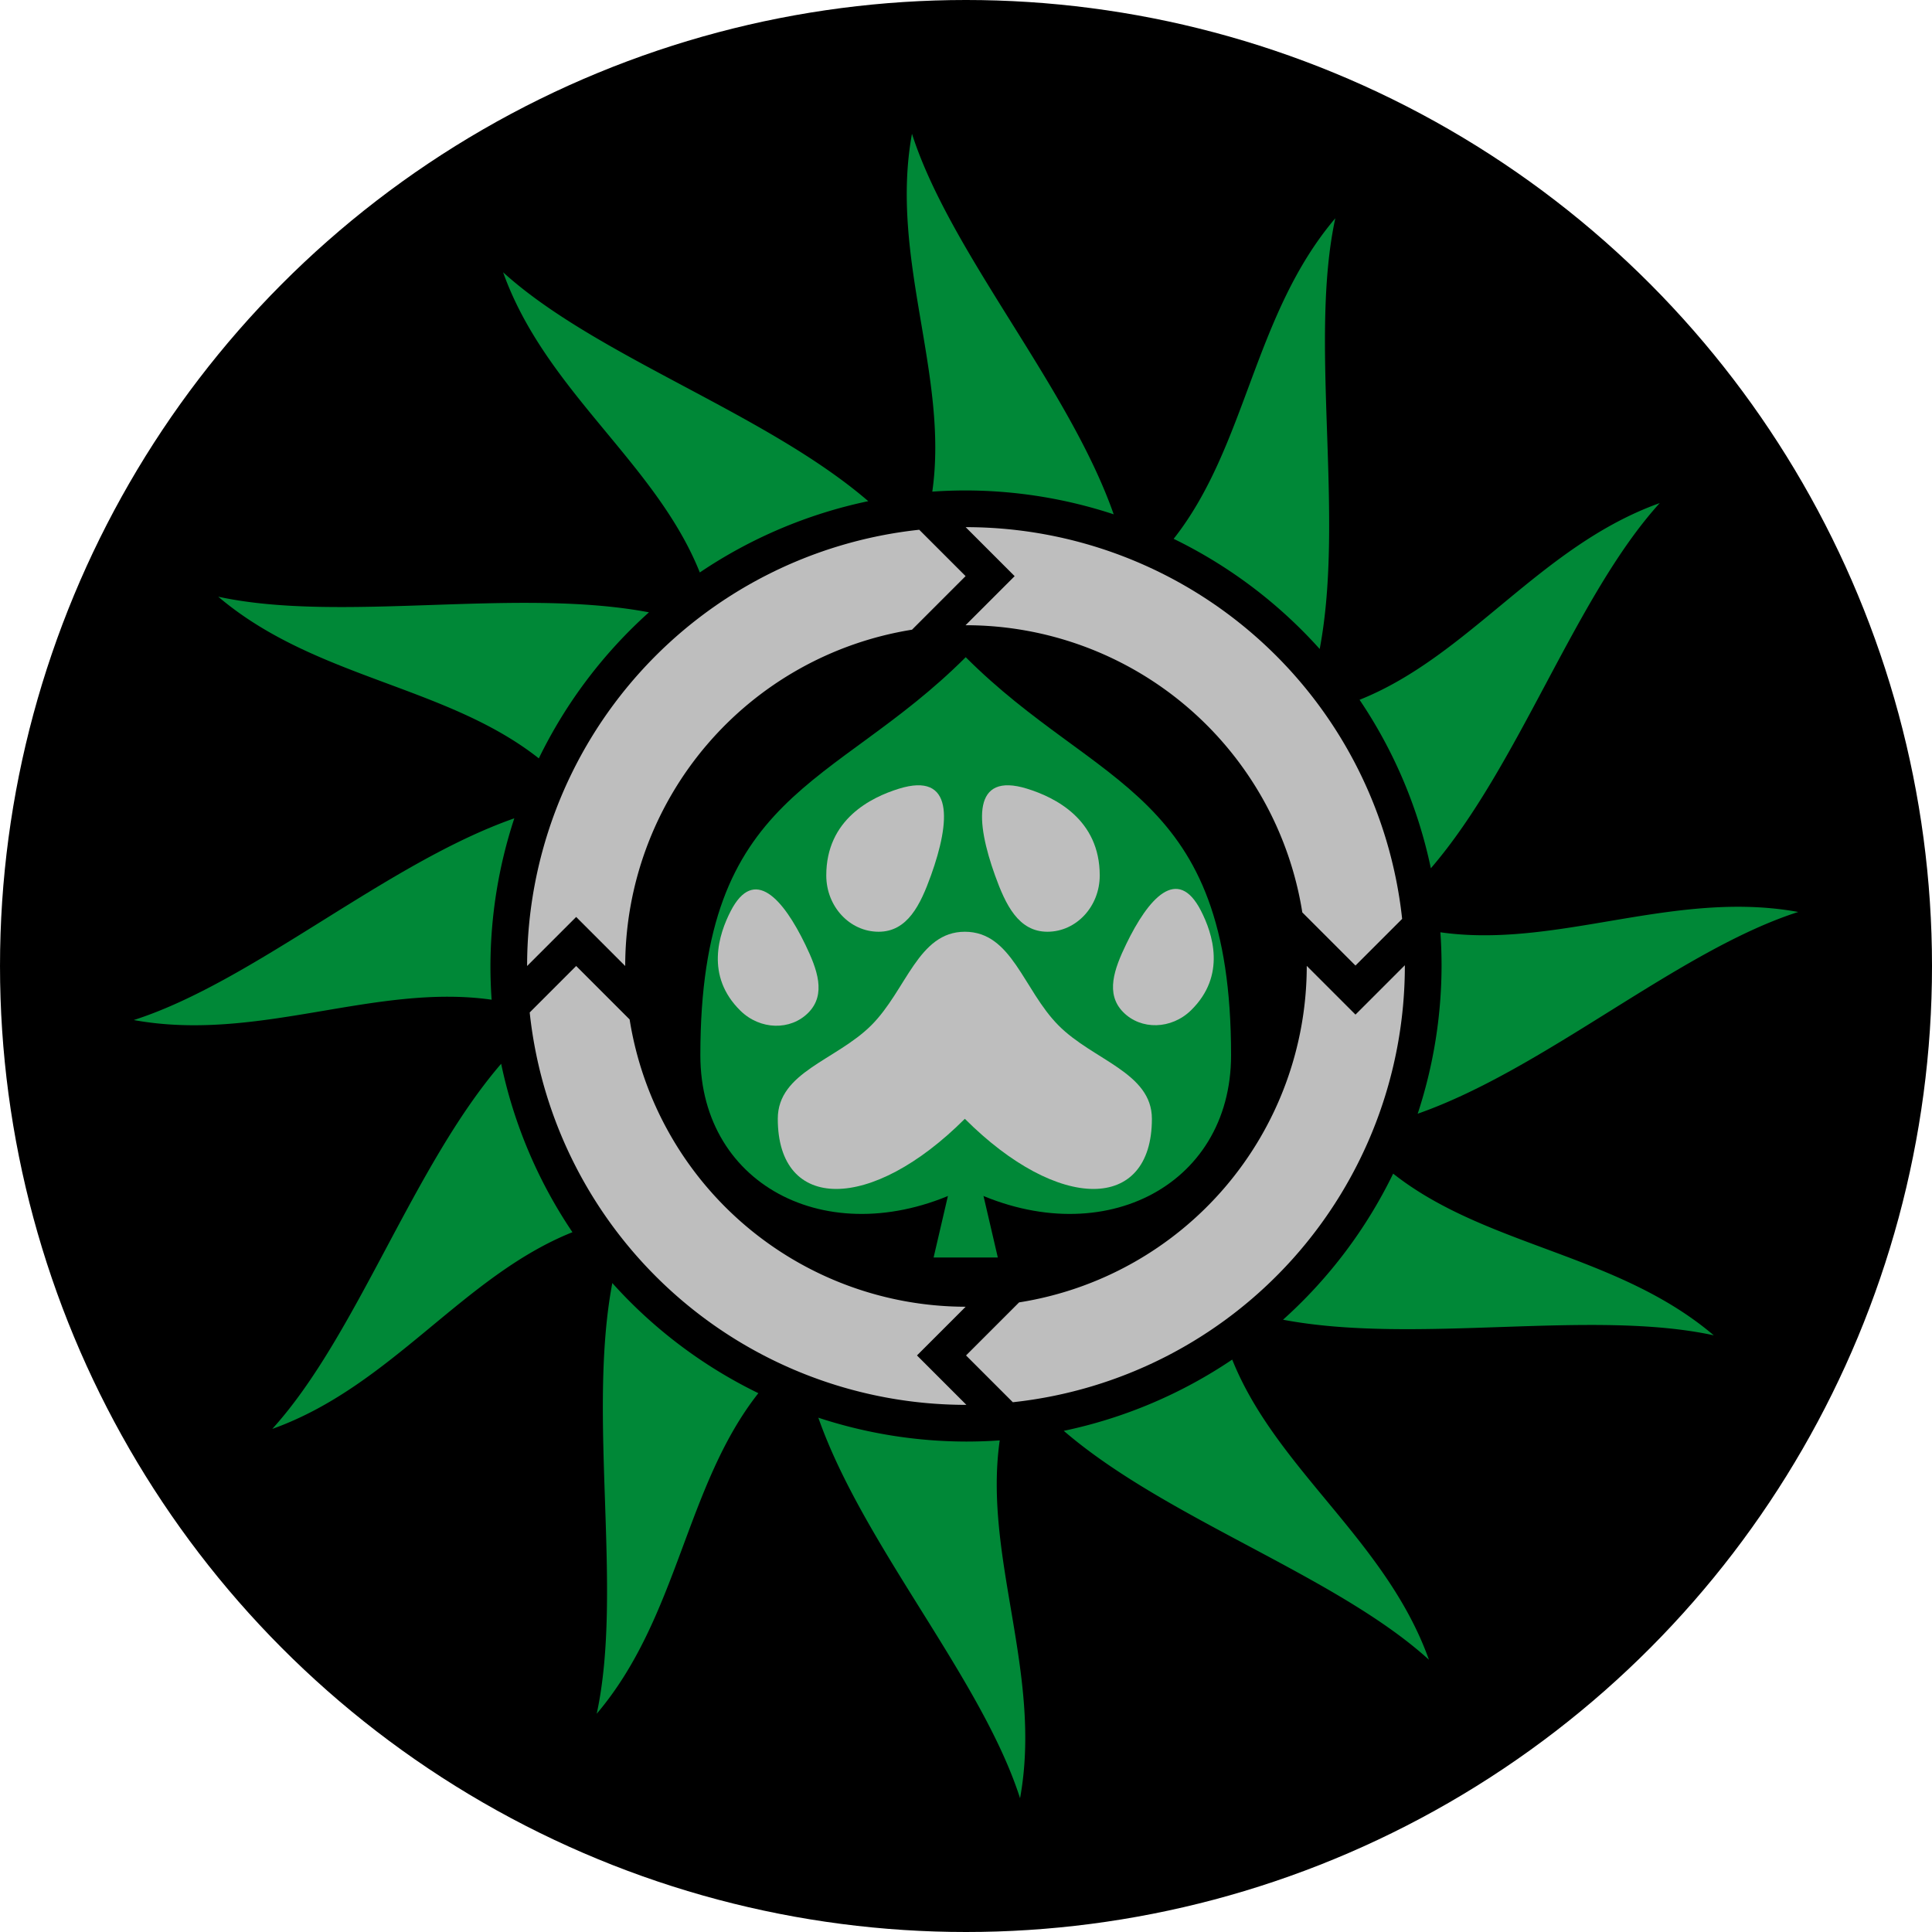 <?xml version="1.0" encoding="UTF-8"?>
<svg width="164.17mm" height="164.17mm" version="1.1" viewBox="0 0 581.72 581.72" xmlns="http://www.w3.org/2000/svg">
  <g transform="translate(-81.188 -235.32)">
    <g>
      <circle cx="372.05" cy="526.18" r="290.86"/>
      <path d="m355.78 275.6c-6.829 37.443 11.14 72.586 6.119 107.75a143.19 143.19 0 0 1 10.153-0.356 143.19 143.19 0 0 1 44.467 7.187c-13.458-38.422-49.203-78.579-60.738-114.58zm127.47 25.433c-24.679 29.063-26.641 68.578-48.679 96.527a143.19 143.19 0 0 1 43.975 33.17c7.591-40.015-3.313-92.724 4.703-129.7zm-250.58 16.272c12.824 35.887 46.032 57.35 59.23 90.383a143.19 143.19 0 0 1 50.721-21.467c-30.859-26.577-81.942-43.49-109.95-68.917zm348.26 69.493c-35.887 12.824-57.35 46.032-90.383 59.23a143.19 143.19 0 0 1 21.466 50.73c26.578-30.859 43.49-81.95 68.917-109.96zm-434.03 28.187c29.063 24.679 68.578 26.641 96.527 48.679a143.19 143.19 0 0 1 33.162-43.975c-40.014-7.588-92.718 3.312-129.69-4.704zm89.146 66.73c-38.422 13.458-78.579 49.203-114.58 60.738 37.443 6.829 72.586-11.14 107.75-6.119a143.19 143.19 0 0 1-0.356-10.153 143.19 143.19 0 0 1 7.187-44.467zm370.27 26.645c-31.424-0.483-61.424 11.955-91.434 7.67a143.19 143.19 0 0 1 0.356 10.153 143.19 143.19 0 0 1-7.187 44.475c38.422-13.457 78.578-49.211 114.58-60.747-5.486-1.001-10.919-1.468-16.314-1.551zm-374.23 47.255c-26.577 30.859-43.49 81.942-68.917 109.95 35.887-12.824 57.35-46.032 90.383-59.23a143.19 143.19 0 0 1-21.467-50.721zm268.58 33.085a143.19 143.19 0 0 1-33.162 43.984c40.014 7.587 92.719-3.32 129.69 4.695-29.063-24.679-68.578-26.641-96.527-48.679zm-235.11 32.941c-7.591 40.015 3.313 92.716-4.703 129.69 24.679-29.063 26.641-68.578 48.679-96.527a143.19 143.19 0 0 1-43.975-33.162zm186.65 23.043a143.19 143.19 0 0 1-50.721 21.458c30.859 26.577 81.942 43.49 109.95 68.917-12.823-35.884-46.03-57.345-59.23-90.375zm-124.62 17.5c13.458 38.422 49.203 78.579 60.738 114.58 6.829-37.443-11.14-72.586-6.119-107.75a143.19 143.19 0 0 1-10.153 0.356 143.19 143.19 0 0 1-44.467-7.187z" fill="#008837"/>
      <path d="m239.9 526.18 14.77-14.767 14.767 14.767a102.6 102.6 0 0 1 86.357-101.26l16.133-16.133-13.958-13.958a132.14 132.14 0 0 0-118.07 131.35zm0.779 13.99a132.14 132.14 0 0 0 131.36 118.15 132.14 132.14 0 0 0 0.125-6e-3l-14.877-14.877 14.66-14.66a102.6 102.6 0 0 1-101.18-86.501l-16.096-16.099zm131.23-116.59a102.6 102.6 0 0 1 0.133-5e-3 102.6 102.6 0 0 1 101.27 86.469l16.004 16.004 14.054-14.054a132.14 132.14 0 0 0-131.33-117.95 132.14 132.14 0 0 0-0.092 5e-3l14.748 14.748zm0.15 219.86 14.087 14.087a132.14 132.14 0 0 0 118.04-131.35 132.14 132.14 0 0 0-0.011-0.217l-14.855 14.855-14.673-14.673a102.6 102.6 0 0 1 2e-3 0.034 102.6 102.6 0 0 1-86.615 101.29z" fill="#bebebe"/>
      <g transform="matrix(.837 0 0 .837 106.18 142.18)" fill="#008837" fill-rule="evenodd">
        <path d="m317.54 347.69c-47.73 47.73-95.459 47.73-95.459 143.19 1e-5 47.73 47.73 71.595 95.459 47.73 47.73 23.865 95.459 0 95.459-47.73 0-95.459-47.73-95.459-95.459-143.19z"/>
        <path d="m317.54 513.98-11.551 49.671h23.102z"/>
      </g>
      <g transform="matrix(.59 0 0 .59 184.35 282.57)" fill="#bebebe">
        <path d="m317.54 490.88c-47.73 47.73-95.459 47.73-95.459 0-2e-5 -23.891 29.798-29.824 47.73-47.73 17.892-17.866 23.891-47.73 47.73-47.73 24.066 0 29.782 29.579 47.73 47.73 17.647 17.847 47.73 24.066 47.73 47.73 0 47.73-47.73 47.73-95.459 0z" fill-rule="evenodd"/>
        <path d="m300.26 366.67c-5.379 14.964-11.948 28.737-26.703 28.744-14.756 7e-3 -26.724-12.851-26.731-28.719-0.014-28.732 22.979-39.901 37.047-44.269 28.267-8.775 26.262 16.774 16.387 44.243z"/>
        <path d="m332.95 366.67c5.379 14.964 11.948 28.737 26.703 28.744 14.756 7e-3 26.724-12.851 26.731-28.719 0.014-28.732-22.979-39.901-37.047-44.269-28.267-8.775-26.262 16.774-16.387 44.243z"/>
        <path d="m236.13 401.97c6.122 12.668 10.755 25.349 1.619 34.676-9.136 9.326-24.673 8.923-34.703-0.902-18.161-17.789-10.974-39.234-5.019-50.827 11.966-23.294 26.865-6.201 38.103 17.053z"/>
        <path d="m399.91 401.7c-6.122 12.668-10.755 25.349-1.619 34.676 9.136 9.326 24.673 8.923 34.703-0.902 18.161-17.789 10.974-39.234 5.019-50.827-11.966-23.294-26.865-6.201-38.103 17.053z"/>
      </g>
    </g>
  </g>
</svg>
